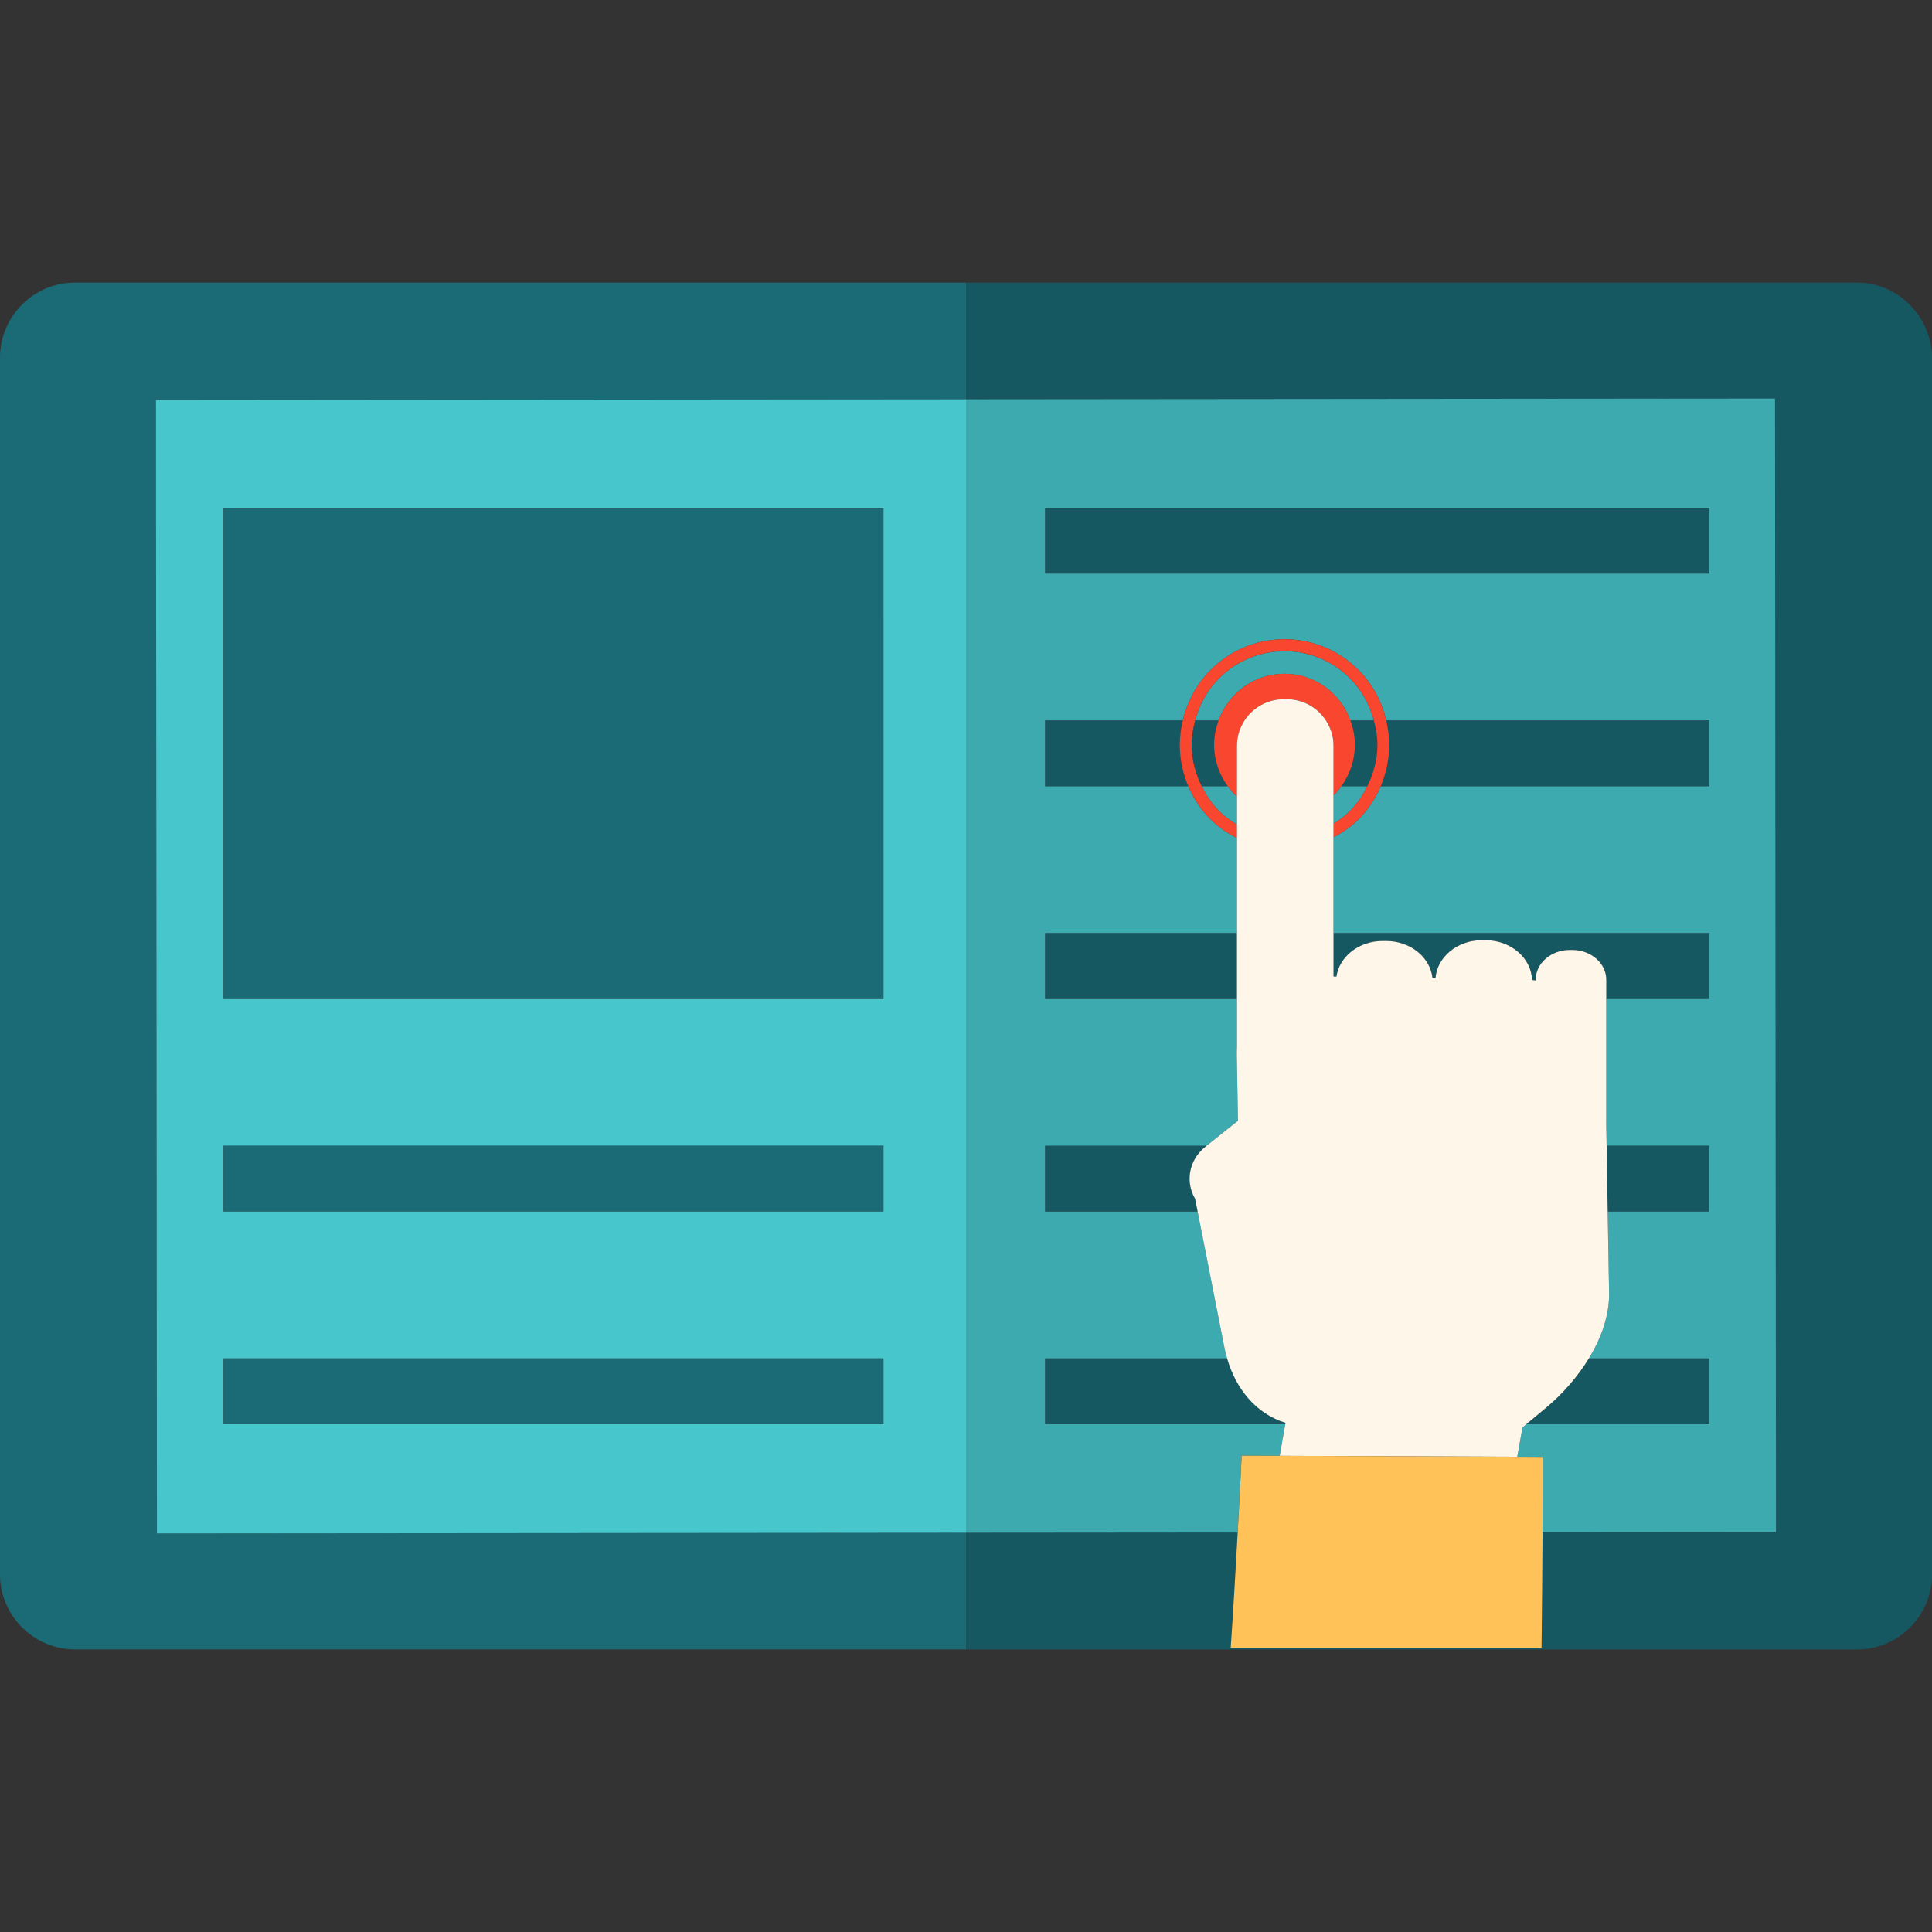 <?xml version="1.0" encoding="utf-8"?>
<!-- Generator: Adobe Illustrator 16.0.0, SVG Export Plug-In . SVG Version: 6.00 Build 0)  -->
<!DOCTYPE svg PUBLIC "-//W3C//DTD SVG 1.1//EN" "http://www.w3.org/Graphics/SVG/1.1/DTD/svg11.dtd">
<svg version="1.1" id="Layer_1" xmlns="http://www.w3.org/2000/svg" xmlns:xlink="http://www.w3.org/1999/xlink" x="0px" y="0px"
	 width="50px" height="50px" viewBox="0 0 50 50" enable-background="new 0 0 50 50" xml:space="preserve">
<rect x="0" y="0" width="50" height="50" fill="#333333" stroke="none"/>
<g>
	<path fill="#1B6B76" d="M48.061,42.687c1.067,0,1.939-0.874,1.939-1.94C50,41.813,49.127,42.687,48.061,42.687z"/>
	<path fill="#1B6B76" d="M49.758,8.336c-0.329-0.604-0.963-1.022-1.697-1.022C48.794,7.313,49.429,7.731,49.758,8.336z"/>
	<path fill="#1B6B76" d="M4.061,39.686L4.035,10.351l20.966-0.019V7.313H1.94C0.873,7.313,0,8.187,0,9.254v31.492
		c0,1.066,0.873,1.94,1.94,1.94h23.061v-3.019L4.061,39.686z"/>
	<path fill="#165861" d="M49.758,8.336c-0.329-0.604-0.964-1.022-1.697-1.022h-23.06v3.019l20.938-0.019l0.025,29.336l-6.043,0.005
		c-0.005,0.937-0.014,1.938-0.026,2.991H38.4h-6.151H31.85c0.066-0.977,0.125-1.974,0.181-2.983l-7.029,0.006v3.019h23.06
		c1.066,0,1.939-0.874,1.939-1.94V9.254C50,8.92,49.907,8.611,49.758,8.336z"/>
	<path fill="#47C6CC" d="M4.061,39.686l20.94-0.018V10.332L4.035,10.351L4.061,39.686z M5.767,13.145h17.096
		c0,4.234,0,8.47,0,12.705H5.767C5.767,21.614,5.767,17.379,5.767,13.145z M5.767,29.653h17.096v1.698H5.767V29.653z M5.767,35.156
		h17.096v1.699H5.767V35.156z"/>
	<path fill="#3DAAB0" d="M32.03,39.662L32.03,39.662c0.035-0.657,0.071-1.314,0.103-1.989l0.987,0.004l0.144-0.821H27.05v-1.699
		h4.709c-0.024-0.084-0.049-0.168-0.065-0.255l-0.699-3.55H27.05v-1.698h4.175l0.813-0.649l-0.03-1.704
		c-0.001-0.067,0-0.134,0.004-0.199V25.85H27.05V24.15h4.962v-2.46c-0.252-0.131-0.486-0.29-0.686-0.489L31.325,21.2
		c-0.242-0.243-0.437-0.533-0.573-0.854H27.05v-1.699h3.561c0.117-0.501,0.365-0.952,0.715-1.304h0.001
		c0.49-0.494,1.168-0.8,1.917-0.8c0.748,0,1.426,0.306,1.916,0.8h0.001c0.35,0.352,0.598,0.803,0.715,1.304h8.358v1.699h-8.499
		c-0.138,0.321-0.333,0.611-0.574,0.854l-0.001,0.001c-0.188,0.19-0.411,0.341-0.648,0.469v2.48h9.723v1.699H41.57v3.193
		l-0.001,0.051l0.01,0.56h2.654v1.698h-2.626l0.036,2.104c0.01,0.581-0.198,1.167-0.524,1.701h3.114v1.699h-4.729l-0.104,0.087
		l-0.133,0.759l0.658,0.003c0,0.602-0.001,1.261-0.005,1.95l6.043-0.005l-0.025-29.336l-20.938,0.019v29.336L32.03,39.662z
		 M27.05,13.144h17.184v1.699H27.05V13.144z"/>
	<path fill="#3DAAB0" d="M33.243,17.437c0.787,0,1.451,0.506,1.706,1.21h0.607c-0.11-0.415-0.319-0.791-0.613-1.087
		c-0.435-0.438-1.037-0.708-1.7-0.708c-0.664,0-1.266,0.271-1.701,0.708c-0.293,0.296-0.502,0.672-0.613,1.087h0.607
		C31.79,17.942,32.456,17.437,33.243,17.437z"/>
	<path fill="#3DAAB0" d="M35.388,20.346h-0.673c-0.063,0.086-0.129,0.168-0.204,0.241v0.733c0.156-0.098,0.304-0.207,0.433-0.337
		C35.126,20.8,35.271,20.581,35.388,20.346z"/>
	<path fill="#3DAAB0" d="M31.098,20.346c0.117,0.235,0.262,0.454,0.444,0.638c0.139,0.14,0.3,0.255,0.47,0.357v-0.724
		c-0.089-0.083-0.17-0.173-0.241-0.271H31.098z"/>
	<rect x="27.05" y="13.144" fill="#165861" width="17.184" height="1.699"/>
	<path fill="#165861" d="M35.734,20.346h8.499v-1.699h-8.358c0.048,0.202,0.078,0.409,0.078,0.625
		C35.953,19.653,35.874,20.016,35.734,20.346z"/>
	<path fill="#165861" d="M31.42,19.271c0-0.22,0.045-0.429,0.116-0.625h-0.607c-0.053,0.201-0.091,0.408-0.091,0.625
		c0,0.388,0.099,0.749,0.26,1.074h0.673C31.553,20.043,31.42,19.675,31.42,19.271z"/>
	<path fill="#165861" d="M30.61,18.646H27.05v1.699h3.702c-0.141-0.33-0.22-0.692-0.22-1.074
		C30.532,19.056,30.563,18.849,30.61,18.646z"/>
	<path fill="#165861" d="M35.065,19.271c0,0.403-0.132,0.771-0.351,1.074h0.673c0.161-0.325,0.26-0.687,0.26-1.074
		c0-0.217-0.037-0.424-0.091-0.625h-0.607C35.021,18.843,35.065,19.052,35.065,19.271z"/>
	<path fill="#165861" d="M34.588,25.272c0.074-0.517,0.581-0.92,1.191-0.92h0.096c0.626,0,1.143,0.424,1.197,0.959l0.079,0.001
		c0.042-0.546,0.564-0.98,1.199-0.98h0.096c0.653,0,1.188,0.462,1.202,1.029l0.096,0.012v-0.021c0-0.423,0.396-0.768,0.879-0.768
		h0.069c0.483,0,0.878,0.346,0.878,0.768v0.497h2.663V24.15h-9.723v1.12L34.588,25.272z"/>
	<rect x="27.05" y="24.15" fill="#165861" width="4.962" height="1.699"/>
	<path fill="#165861" d="M31.194,29.678l0.03-0.024H27.05v1.698h3.944l-0.065-0.328C30.669,30.584,30.767,30.02,31.194,29.678z"/>
	<polygon fill="#165861" points="44.233,31.352 44.233,29.653 41.579,29.653 41.607,31.352 	"/>
	<path fill="#165861" d="M40.009,36.436l-0.504,0.42h4.729v-1.699h-3.114C40.824,35.64,40.434,36.081,40.009,36.436z"/>
	<path fill="#165861" d="M31.759,35.156H27.05v1.699h6.214l0.006-0.033C32.501,36.586,31.981,35.935,31.759,35.156z"/>
	<path fill="#1B6B76" d="M22.862,13.145H5.767c0,4.234,0,8.47,0,12.705h17.096C22.862,21.614,22.862,17.379,22.862,13.145z"/>
	<rect x="5.767" y="29.653" fill="#1B6B76" width="17.096" height="1.698"/>
	<rect x="5.767" y="35.156" fill="#1B6B76" width="17.096" height="1.699"/>
	<path fill="#F9462F" d="M35.065,19.271c0-0.22-0.045-0.429-0.116-0.625c-0.255-0.704-0.919-1.21-1.706-1.21
		s-1.453,0.506-1.707,1.21c-0.071,0.196-0.116,0.405-0.116,0.625c0,0.403,0.133,0.771,0.351,1.074
		c0.071,0.099,0.152,0.188,0.241,0.271v-0.271v-1.05c0-0.239,0.072-0.461,0.194-0.649c0.214-0.33,0.586-0.552,1.008-0.552h0.095
		c0.422,0,0.794,0.222,1.008,0.552c0.122,0.188,0.194,0.41,0.194,0.649v1.05v0.241c0.075-0.073,0.142-0.155,0.204-0.241
		C34.934,20.043,35.065,19.675,35.065,19.271z"/>
	<path fill="#F9462F" d="M31.542,20.983c-0.183-0.184-0.327-0.402-0.444-0.638c-0.161-0.325-0.26-0.687-0.26-1.074
		c0-0.217,0.038-0.424,0.091-0.625c0.111-0.415,0.32-0.791,0.613-1.087c0.436-0.438,1.037-0.708,1.701-0.708
		c0.663,0,1.266,0.271,1.7,0.708c0.294,0.296,0.503,0.672,0.613,1.087c0.054,0.201,0.091,0.408,0.091,0.625
		c0,0.388-0.099,0.749-0.26,1.074c-0.117,0.235-0.262,0.454-0.444,0.638c-0.129,0.13-0.276,0.239-0.433,0.337v0.35
		c0.237-0.128,0.46-0.278,0.648-0.469L35.16,21.2c0.241-0.243,0.437-0.533,0.574-0.854c0.14-0.33,0.219-0.692,0.219-1.074
		c0-0.216-0.03-0.423-0.078-0.625c-0.117-0.501-0.365-0.952-0.715-1.304h-0.001c-0.49-0.494-1.168-0.8-1.916-0.8
		c-0.749,0-1.427,0.306-1.917,0.8h-0.001c-0.35,0.352-0.598,0.803-0.715,1.304c-0.047,0.202-0.078,0.409-0.078,0.625
		c0,0.382,0.079,0.744,0.22,1.074c0.137,0.321,0.331,0.611,0.573,0.854l0.001,0.001c0.199,0.199,0.434,0.358,0.686,0.489v-0.35
		C31.842,21.238,31.681,21.123,31.542,20.983z"/>
	<path fill="#FFF6EA" d="M39.401,36.942l0.104-0.087l0.504-0.42c0.425-0.354,0.815-0.796,1.11-1.279
		c0.326-0.534,0.534-1.12,0.524-1.701l-0.036-2.104l-0.028-1.698l-0.01-0.56l0.001-0.051V25.85v-0.497
		c0-0.422-0.395-0.768-0.878-0.768h-0.069c-0.483,0-0.879,0.345-0.879,0.768v0.021l-0.096-0.012
		c-0.014-0.567-0.549-1.029-1.202-1.029h-0.096c-0.635,0-1.157,0.435-1.199,0.98l-0.079-0.001c-0.055-0.535-0.571-0.959-1.197-0.959
		h-0.096c-0.61,0-1.117,0.403-1.191,0.92l-0.077-0.002v-1.12v-2.48v-0.35v-0.733v-0.241v-1.05c0-0.239-0.072-0.461-0.194-0.649
		c-0.214-0.33-0.586-0.552-1.008-0.552h-0.095c-0.422,0-0.794,0.222-1.008,0.552c-0.122,0.188-0.194,0.41-0.194,0.649v1.05v0.271
		v0.724v0.35v2.46v1.699v1.251c-0.004,0.065-0.005,0.132-0.004,0.199l0.03,1.704l-0.813,0.649l-0.03,0.024
		c-0.428,0.342-0.525,0.906-0.266,1.346l0.065,0.328l0.699,3.55c0.017,0.087,0.041,0.171,0.065,0.255
		c0.223,0.778,0.742,1.43,1.511,1.666l-0.006,0.033l-0.144,0.821l6.148,0.024L39.401,36.942z"/>
	<path fill="#FFC258" d="M39.269,37.701l-6.148-0.024l-0.987-0.004c-0.031,0.675-0.067,1.332-0.103,1.988v0.001
		c-0.056,1.01-0.114,2.007-0.181,2.983h0.399H38.4h1.495c0.013-1.054,0.021-2.055,0.026-2.991c0.004-0.689,0.005-1.349,0.005-1.95
		L39.269,37.701z"/>
</g>
</svg>
